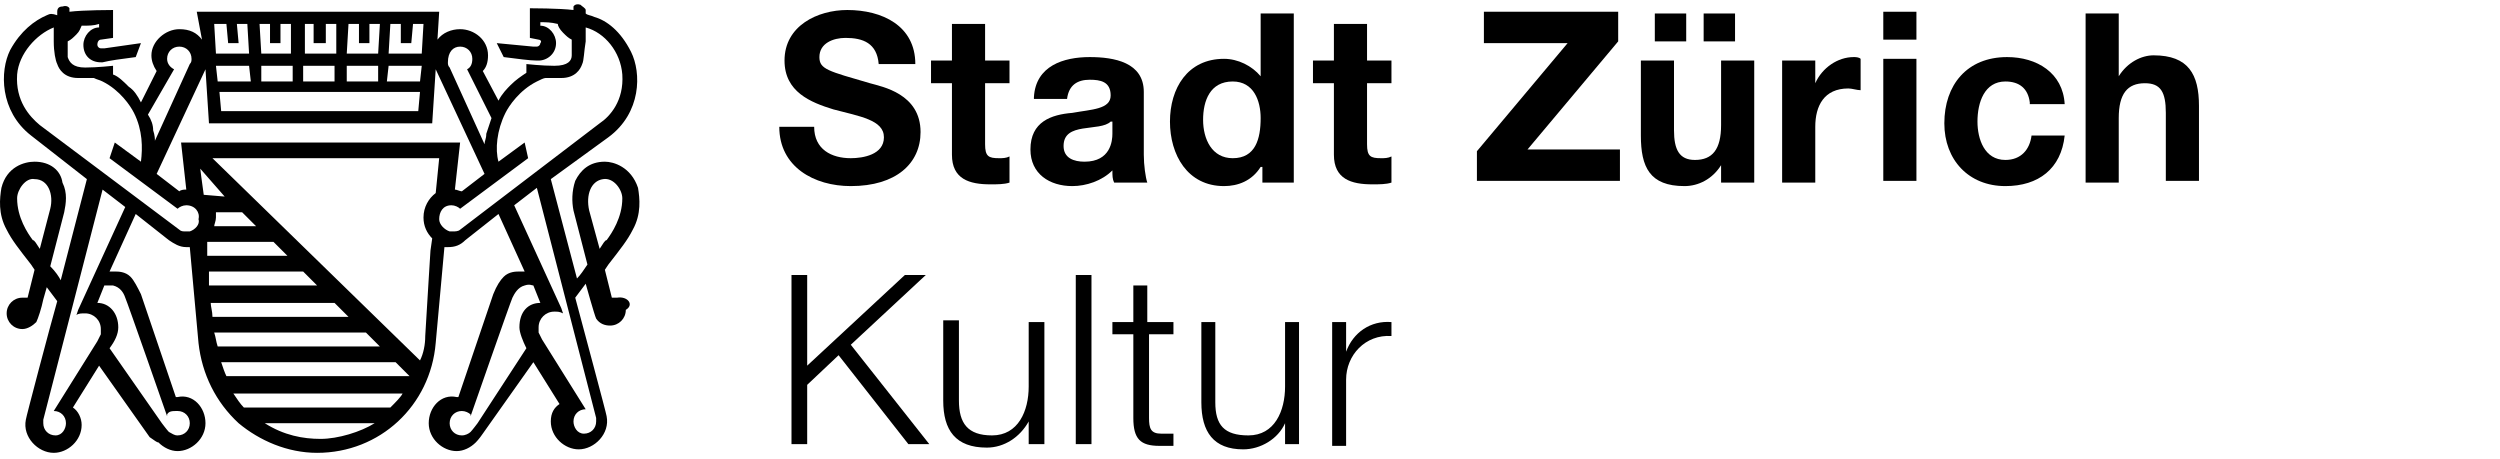 <svg width="338" height="62" viewBox="0 0 338 62" fill="none" xmlns="http://www.w3.org/2000/svg">
<path fill-rule="evenodd" clip-rule="evenodd" d="M139.786 13.138C140.022 8.895 143.795 7.717 147.332 7.717C150.633 7.717 154.642 8.424 154.642 12.431V20.917C154.642 22.331 154.877 23.981 155.113 24.688H150.633C150.397 24.217 150.397 23.745 150.397 23.038C148.982 24.453 146.86 25.16 144.974 25.16C141.908 25.16 139.315 23.51 139.315 20.21C139.315 16.438 142.144 15.495 144.974 15.26C147.568 14.788 150.161 14.788 150.161 12.903C150.161 11.017 148.747 10.781 147.332 10.781C145.681 10.781 144.502 11.488 144.266 13.374H139.786V13.138ZM150.161 16.438C149.454 17.145 147.803 17.145 146.389 17.381C144.974 17.617 143.795 18.088 143.795 19.738C143.795 21.388 145.21 21.86 146.624 21.86C150.161 21.86 150.397 19.031 150.397 18.088V16.438H150.161Z" fill="#000000"/>
<path fill-rule="evenodd" clip-rule="evenodd" d="M170.44 22.567C169.261 24.453 167.375 25.16 165.488 25.16C160.537 25.16 158.179 20.917 158.179 16.438C158.179 11.96 160.537 7.953 165.488 7.953C167.375 7.953 169.261 8.896 170.44 10.31V1.824H174.92V24.688H170.676V22.567H170.44ZM166.667 11.017C163.602 11.017 162.659 13.61 162.659 16.203C162.659 18.796 163.838 21.388 166.667 21.388C169.733 21.388 170.44 18.796 170.44 15.967C170.44 13.61 169.497 11.017 166.667 11.017Z" fill="#000000"/>
<path fill-rule="evenodd" clip-rule="evenodd" d="M110.075 17.145C110.075 20.21 112.433 21.388 115.027 21.388C116.678 21.388 119.507 20.917 119.507 18.56C119.507 16.203 116.206 15.731 112.669 14.788C109.604 13.845 106.067 12.431 106.067 8.188C106.067 3.474 110.547 1.353 114.555 1.353C119.271 1.353 123.752 3.474 123.752 8.66H118.8C118.564 5.831 116.678 5.124 114.32 5.124C112.669 5.124 110.783 5.831 110.783 7.717C110.783 9.367 111.962 9.603 117.621 11.253C119.272 11.724 124.459 12.667 124.459 17.853C124.459 22.096 121.158 25.16 115.027 25.16C110.075 25.16 105.359 22.567 105.359 17.145H110.075Z" fill="#000000"/>
<path fill-rule="evenodd" clip-rule="evenodd" d="M133.184 8.188H136.485V11.253H133.184V19.503C133.184 21.153 133.655 21.388 135.07 21.388C135.542 21.388 136.013 21.388 136.485 21.153V24.688C135.778 24.924 134.834 24.924 133.891 24.924C131.061 24.924 128.703 24.217 128.703 20.917V11.253H125.874V8.188H128.703V3.238H133.184V8.188V8.188Z" fill="#000000"/>
<path fill-rule="evenodd" clip-rule="evenodd" d="M184.824 8.188H188.125V11.253H184.824V19.503C184.824 21.153 185.296 21.388 186.71 21.388C187.182 21.388 187.654 21.388 188.125 21.153V24.688C187.418 24.924 186.475 24.924 185.531 24.924C182.702 24.924 180.344 24.217 180.344 20.917V11.253H177.514V8.188H180.344V3.238H184.824V8.188Z" fill="#000000"/>
<path fill-rule="evenodd" clip-rule="evenodd" d="M199.679 20.445L211.941 5.831H200.623V1.588H218.779V5.595L206.518 20.21H219.015V24.453H199.679V20.445Z" fill="#000000"/>
<path fill-rule="evenodd" clip-rule="evenodd" d="M230.333 5.596H234.578V1.824H230.333V5.596Z" fill="#000000"/>
<path fill-rule="evenodd" clip-rule="evenodd" d="M223.731 5.596H227.975V1.824H223.731V5.596Z" fill="#000000"/>
<path fill-rule="evenodd" clip-rule="evenodd" d="M236.936 24.688H232.691V22.331C231.512 24.217 229.626 25.16 227.74 25.16C223.024 25.16 221.845 22.567 221.845 18.324V8.188H226.325V17.617C226.325 20.21 227.032 21.624 229.154 21.624C231.512 21.624 232.691 20.21 232.691 16.91V8.188H237.172V24.688H236.936Z" fill="#000000"/>
<path fill-rule="evenodd" clip-rule="evenodd" d="M241.18 8.188H245.425V11.253C246.368 9.131 248.49 7.717 250.612 7.717C250.848 7.717 251.319 7.717 251.555 7.953V12.195C251.084 12.195 250.376 11.96 249.905 11.96C246.604 11.96 245.425 14.317 245.425 17.145V24.688H240.944V8.188H241.18Z" fill="#000000"/>
<path fill-rule="evenodd" clip-rule="evenodd" d="M254.621 24.453H259.101V7.953H254.621V24.453Z" fill="#000000"/>
<path fill-rule="evenodd" clip-rule="evenodd" d="M254.621 5.36H259.101V1.588H254.621V5.36Z" fill="#000000"/>
<path fill-rule="evenodd" clip-rule="evenodd" d="M274.428 13.845C274.192 11.96 273.013 11.017 271.127 11.017C268.297 11.017 267.354 13.845 267.354 16.438C267.354 18.796 268.297 21.624 271.127 21.624C273.249 21.624 274.428 20.21 274.664 18.324H279.144C278.672 22.803 275.607 25.16 271.127 25.16C266.175 25.16 262.874 21.624 262.874 16.674C262.874 11.488 265.939 7.717 271.363 7.717C275.371 7.717 278.908 9.838 279.144 14.081H274.428V13.845Z" fill="#000000"/>
<path fill-rule="evenodd" clip-rule="evenodd" d="M281.974 1.824H286.454V10.31C287.633 8.424 289.519 7.481 291.17 7.481C295.886 7.481 297.301 10.074 297.301 14.317V24.453H292.82V15.26C292.82 12.431 292.113 11.253 289.991 11.253C287.633 11.253 286.454 12.667 286.454 15.967V24.688H281.974V1.824V1.824Z" fill="#000000"/>
<path fill-rule="evenodd" clip-rule="evenodd" d="M122.337 37.181L109.132 49.438V37.181H107.01V60.045H109.132V52.031L113.377 48.024L122.809 60.045H125.638L115.027 46.61L125.167 37.181H122.337Z" fill="#000000"/>
<path fill-rule="evenodd" clip-rule="evenodd" d="M140.965 60.045H139.079V56.981C137.9 59.103 135.778 60.517 133.42 60.517C129.175 60.517 127.525 58.16 127.525 54.153V43.31H129.647V54.153C129.647 57.217 130.826 58.867 134.127 58.867C137.664 58.867 139.079 55.567 139.079 52.267V43.545H141.201V60.045H140.965Z" fill="#000000"/>
<path fill-rule="evenodd" clip-rule="evenodd" d="M145.445 60.045H147.567V37.181H145.445V60.045Z" fill="#000000"/>
<path fill-rule="evenodd" clip-rule="evenodd" d="M155.349 43.545H158.65V45.196H155.349V56.51C155.349 57.924 155.585 58.631 157 58.631C157.471 58.631 158.179 58.631 158.65 58.631V60.281C157.943 60.281 157.471 60.281 156.764 60.281C154.17 60.281 153.227 59.338 153.227 56.51V45.196H150.397V43.545H153.227V38.596H155.113V43.545H155.349Z" fill="#000000"/>
<path fill-rule="evenodd" clip-rule="evenodd" d="M175.628 60.045H173.741V57.217C172.798 59.338 170.44 60.753 168.082 60.753C164.074 60.753 162.423 58.395 162.423 54.388V43.545H164.309V54.388C164.309 57.453 165.488 58.867 168.79 58.867C172.327 58.867 173.741 55.567 173.741 52.267V43.545H175.628V60.045V60.045Z" fill="#000000"/>
<path fill-rule="evenodd" clip-rule="evenodd" d="M180.108 43.545H181.994V47.553C182.937 44.96 185.296 43.31 188.125 43.545V45.431C184.588 45.195 181.994 48.024 181.994 51.324V60.281H180.108V43.545Z" fill="#000000"/>
<path fill-rule="evenodd" clip-rule="evenodd" d="M81.072 33.645L79.657 28.46C79.186 26.338 79.893 24.453 81.543 24.217C82.958 23.981 84.137 25.631 84.137 26.81C84.137 29.403 82.722 31.524 82.015 32.467C81.779 32.467 81.543 32.938 81.072 33.645ZM80.6 56.51C80.6 56.745 80.6 56.981 80.6 56.981C80.6 57.924 79.893 58.631 78.95 58.631C78.007 58.631 77.535 57.688 77.535 56.981C77.535 56.038 78.242 55.331 79.186 55.331L73.29 45.903C73.29 45.903 73.055 45.431 72.819 44.96V44.724C72.819 44.488 72.819 44.488 72.819 44.253C72.819 43.074 73.762 42.131 74.941 42.131C75.413 42.131 75.648 42.131 76.12 42.367L75.884 41.66L69.518 27.753L72.583 25.395L80.6 56.51ZM64.566 57.217C64.566 57.217 63.858 58.16 63.623 58.395C63.387 58.631 62.915 58.867 62.444 58.867C61.501 58.867 60.793 58.16 60.793 57.217C60.793 56.274 61.501 55.567 62.444 55.567C62.915 55.567 63.387 55.803 63.623 56.038V56.274C63.623 56.274 69.046 40.717 69.282 40.245C69.518 39.774 69.989 38.831 70.933 38.596C71.64 38.36 71.876 38.596 72.112 38.596L73.055 40.953C71.404 40.953 70.225 42.131 70.225 44.253C70.225 44.96 70.697 46.138 71.168 47.081L64.566 57.217ZM62.208 31.053C61.972 31.288 61.501 31.288 61.265 31.288C61.029 31.288 61.029 31.288 60.793 31.288C60.086 31.053 59.378 30.346 59.378 29.638C59.378 28.695 59.85 27.753 61.029 27.753C61.501 27.753 61.972 27.988 62.208 28.224L71.404 21.388L70.933 19.267L67.395 21.86C66.924 20.21 67.16 17.617 68.339 15.26C68.81 14.317 70.225 12.195 72.583 11.017C73.055 10.781 73.526 10.546 73.762 10.546C74.469 10.546 75.177 10.546 75.884 10.546C77.771 10.546 78.478 9.367 78.714 8.66C78.95 8.188 78.95 7.01 79.186 5.595C79.186 5.124 79.186 4.417 79.186 3.71C81.779 4.417 83.901 7.01 84.137 10.074C84.373 13.61 82.487 15.731 81.072 16.674L62.208 31.053ZM24.48 19.267L25.187 25.631C24.951 25.631 24.48 25.631 24.244 25.867L21.179 23.51L27.781 9.367L28.253 16.674H58.435L58.907 9.367L65.509 23.51L62.444 25.867C62.208 25.867 61.736 25.631 61.501 25.631L62.208 19.267H24.48V19.267ZM58.907 26.103C57.964 26.81 57.256 27.988 57.256 29.403C57.256 30.581 57.728 31.524 58.435 32.231L58.199 33.881L57.964 37.653L57.492 45.431C57.492 46.61 57.256 47.788 56.785 48.731L28.724 21.388H59.378L58.907 26.103ZM30.611 50.853C30.375 50.381 30.139 49.674 29.903 48.967H53.483L55.37 50.853H30.611ZM52.776 55.096H32.969C32.497 54.624 32.026 53.917 31.554 53.21H54.426C54.191 53.681 53.483 54.388 52.776 55.096ZM43.344 59.338C40.986 59.338 38.392 58.867 35.798 57.217H50.654C48.767 58.395 45.702 59.338 43.344 59.338ZM28.96 44.96H49.475L51.361 46.846H29.432C29.196 46.138 29.196 45.667 28.96 44.96ZM28.488 40.953H45.23L47.117 42.838H28.724C28.724 42.131 28.488 41.424 28.488 40.953ZM28.253 36.71H40.986L42.872 38.596H28.253C28.253 38.124 28.253 37.417 28.253 36.71ZM28.017 32.703H36.977L38.864 34.588H28.017C28.017 33.881 28.017 33.41 28.017 32.703ZM29.196 28.695H32.733L34.619 30.581H28.96C28.96 30.346 29.196 29.874 29.196 29.403C29.196 29.167 29.196 28.931 29.196 28.695ZM27.545 26.338C27.309 24.688 27.074 22.803 27.074 22.803L30.375 26.574L27.545 26.338ZM25.659 31.288C25.423 31.288 25.423 31.288 25.187 31.288C24.716 31.288 24.48 31.288 24.244 31.053L5.38 16.91C3.965 15.731 2.079 13.61 2.315 10.074C2.551 7.245 4.909 4.653 7.267 3.71C7.267 4.417 7.267 5.124 7.267 5.595C7.267 7.01 7.502 8.188 7.738 8.66C7.974 9.367 8.681 10.546 10.568 10.546C11.275 10.546 11.982 10.546 12.69 10.546C13.162 10.781 13.397 10.781 13.869 11.017C16.227 12.195 17.642 14.317 18.113 15.26C19.292 17.617 19.292 19.974 19.056 21.86L15.52 19.267L14.812 21.388L24.008 28.224C24.244 27.988 24.716 27.753 25.187 27.753C26.366 27.753 27.074 28.695 26.838 29.638C27.074 30.346 26.366 31.053 25.659 31.288ZM10.568 41.895L10.332 42.603C10.568 42.367 11.039 42.367 11.511 42.367C12.69 42.367 13.633 43.31 13.633 44.488C13.633 44.488 13.633 44.724 13.633 44.96V45.196C13.397 45.667 13.162 46.138 13.162 46.138L7.267 55.567C8.21 55.567 8.917 56.274 8.917 57.217C8.917 57.924 8.446 58.867 7.502 58.867C6.559 58.867 5.852 58.16 5.852 57.217C5.852 57.217 5.852 56.981 5.852 56.745L13.869 25.631L16.934 27.988L10.568 41.895ZM15.284 38.596C16.227 38.831 16.698 39.538 16.934 40.245C17.17 40.717 22.593 56.274 22.593 56.274V56.038C22.829 55.567 23.301 55.567 24.008 55.567C24.951 55.567 25.659 56.274 25.659 57.217C25.659 58.16 24.951 58.867 24.008 58.867C23.537 58.867 23.301 58.631 22.829 58.395C22.593 58.16 21.886 57.217 21.886 57.217L14.812 47.081C15.52 46.138 15.991 45.196 15.991 44.253C15.991 42.367 14.812 40.953 13.162 40.953L14.105 38.596C14.341 38.596 14.576 38.596 15.284 38.596ZM23.537 9.367C23.065 9.131 22.593 8.66 22.593 7.953C22.593 7.01 23.301 6.303 24.244 6.303C25.187 6.303 25.895 7.01 25.895 7.953C25.895 8.188 25.895 8.424 25.659 8.66L20.943 19.031C20.943 18.796 20.943 18.324 20.707 17.617C20.707 16.91 20.471 16.203 20 15.495L23.537 9.367ZM30.611 3.238L30.846 5.831H32.261L32.026 3.238H33.44L33.676 7.245H29.196L28.96 3.238H30.611V3.238ZM33.912 11.017H29.432L29.196 8.895H33.676L33.912 11.017ZM36.506 3.238V5.831H37.92V3.238H39.335V7.245H35.327L35.091 3.238H36.506V3.238ZM39.571 11.017H35.327V8.895H39.571V11.017ZM42.401 3.238V5.831H44.051V3.238H45.466V7.245H41.222V3.238H42.401V3.238ZM46.881 8.895H51.125V11.017H46.881V8.895ZM47.117 3.238H48.532V5.831H49.946V3.238H51.361L51.125 7.245H46.881L47.117 3.238ZM40.986 8.895H45.23V11.017H40.986V8.895ZM56.785 12.431L56.549 15.024H29.903L29.668 12.431H56.785ZM52.54 8.895H57.02L56.785 11.017H52.304L52.54 8.895ZM52.776 3.238H54.191V5.831H55.605L55.841 3.238H57.256L57.02 7.245H52.54L52.776 3.238ZM62.208 6.303C63.151 6.303 63.858 7.01 63.858 7.953C63.858 8.66 63.623 9.131 63.151 9.367L66.452 15.967C66.216 16.674 65.981 17.381 65.745 18.088C65.745 18.796 65.509 19.031 65.509 19.503L60.793 9.131C60.557 8.895 60.557 8.66 60.557 8.424C60.557 7.01 61.265 6.303 62.208 6.303ZM6.795 28.224L5.38 33.645C4.909 32.938 4.673 32.467 4.437 32.467C3.73 31.524 2.315 29.403 2.315 26.81C2.315 25.631 3.494 23.981 4.673 24.217C6.559 24.217 7.267 26.338 6.795 28.224ZM83.43 40.245C83.194 40.245 82.958 40.245 82.722 40.245L81.779 36.474L82.251 35.767C83.901 33.645 84.845 32.467 85.552 31.053C86.731 28.931 86.495 26.81 86.26 25.395C85.316 22.567 82.958 21.86 81.779 21.86C79.657 21.86 78.478 23.038 77.771 24.453C77.299 25.867 77.299 27.281 77.535 28.46L79.421 35.767C78.95 36.474 78.478 37.181 78.007 37.653L74.469 24.217L82.251 18.56C86.731 15.26 86.731 9.838 85.316 7.01C83.901 4.181 82.015 2.767 80.365 2.295C79.893 2.06 79.421 2.06 79.186 1.824C79.186 1.588 79.186 1.353 79.186 1.353C79.186 1.117 78.714 0.881 78.478 0.645C77.771 0.41 77.535 0.881 77.535 0.881V1.353C75.648 1.117 71.64 1.117 71.64 1.117V5.124L72.819 5.36C73.055 5.36 73.29 5.595 73.055 5.831C73.055 6.067 72.819 6.303 72.583 6.303C72.347 6.303 72.347 6.303 72.112 6.303L67.16 5.831L68.103 7.717C69.989 7.953 71.64 8.188 72.583 8.188H72.819C73.998 8.188 75.177 7.245 75.177 5.831C75.177 4.653 74.234 3.474 73.055 3.474V3.003C73.762 3.003 74.469 3.003 75.413 3.238C75.413 3.474 75.648 3.945 76.12 4.417C76.592 4.888 76.828 5.124 77.299 5.36V5.831C77.299 5.831 77.299 6.774 77.299 7.481C77.299 8.188 76.828 8.895 74.941 8.895C73.29 8.895 71.168 8.66 71.168 8.66V9.838C70.461 10.31 69.754 10.781 69.046 11.488C68.575 11.96 67.867 12.667 67.395 13.61L65.273 9.603C65.745 9.131 65.981 8.424 65.981 7.481C65.981 5.36 64.094 3.945 62.208 3.945C61.029 3.945 59.85 4.417 59.142 5.36L59.378 1.588H43.344H42.636H26.602L27.309 5.36C26.602 4.417 25.659 3.945 24.244 3.945C22.358 3.945 20.471 5.595 20.471 7.481C20.471 8.188 20.707 8.895 21.179 9.603L19.056 13.845C18.585 12.903 18.113 12.195 17.406 11.724C16.698 11.017 15.991 10.31 15.284 10.074V8.895C15.284 8.895 13.162 9.131 11.511 9.131C9.86 9.131 9.389 8.424 9.153 7.717C9.153 7.01 9.153 6.067 9.153 6.067V5.595C9.625 5.36 9.86 5.124 10.332 4.653C10.803 4.181 10.803 3.945 11.039 3.474C11.982 3.474 12.69 3.474 13.397 3.238V3.71C12.218 3.71 11.275 4.888 11.275 6.067C11.275 7.481 12.218 8.424 13.633 8.424H13.869C14.812 8.188 16.463 7.953 18.349 7.717L19.056 5.831L14.105 6.538C14.105 6.538 13.869 6.538 13.633 6.538C13.397 6.538 13.162 6.303 13.162 6.067C13.162 5.595 13.397 5.36 13.633 5.36L15.284 5.124V1.353C15.284 1.353 11.275 1.353 9.389 1.588V1.117C9.389 1.117 9.153 0.645 8.446 0.881C7.974 0.881 7.738 1.117 7.738 1.588C7.738 1.588 7.738 1.824 7.738 2.06C7.031 1.824 6.795 1.824 6.323 2.06C4.673 2.767 2.786 4.181 1.372 6.774C-0.043 9.603 -0.043 15.024 4.201 18.324L11.747 24.217L8.21 37.888C7.974 37.417 7.502 36.71 6.795 36.003L8.681 28.695C8.917 27.517 9.153 26.103 8.446 24.688C8.21 23.038 6.795 21.86 4.673 21.86C3.258 21.86 0.9 22.567 0.193 25.395C-0.043 26.81 -0.279 28.931 0.9 31.053C1.607 32.467 2.551 33.645 4.201 35.767L4.673 36.474L3.73 40.245C3.494 40.245 3.258 40.245 3.022 40.245C1.843 40.245 0.9 41.188 0.9 42.367C0.9 43.545 1.843 44.488 3.022 44.488C3.73 44.488 4.437 44.017 4.909 43.545C5.144 43.074 5.616 41.66 5.852 40.481L6.323 38.831L7.738 40.717C6.795 44.017 3.494 56.51 3.494 56.745C3.022 59.103 5.144 61.224 7.267 61.224C9.153 61.224 11.039 59.574 11.039 57.453C11.039 56.51 10.568 55.567 9.86 55.096L13.397 49.438L20.235 59.103C20.943 59.574 21.179 59.81 21.415 59.81C22.122 60.517 23.065 60.988 24.008 60.988C25.895 60.988 27.781 59.338 27.781 57.217C27.781 55.096 26.131 53.21 24.008 53.681C24.008 53.681 24.008 53.681 23.773 53.681L19.056 39.774C18.585 38.831 18.113 37.888 17.642 37.417C16.934 36.71 15.991 36.71 15.52 36.71C15.284 36.71 15.048 36.71 14.812 36.71L18.349 28.931L22.829 32.467C23.537 32.938 24.244 33.41 25.187 33.41C25.423 33.41 25.423 33.41 25.659 33.41L26.838 46.374C27.309 50.617 29.196 54.388 32.261 57.217C35.091 59.574 38.864 61.224 42.872 61.224C51.361 61.224 58.199 54.86 58.907 46.374L60.086 33.41C60.322 33.41 60.322 33.41 60.557 33.41C61.501 33.41 62.208 33.174 62.915 32.467L67.395 28.931L70.933 36.71C70.697 36.71 70.461 36.71 70.225 36.71C69.754 36.71 68.81 36.71 68.103 37.417C67.631 37.888 67.16 38.596 66.688 39.774L61.972 53.681C61.972 53.681 61.972 53.681 61.736 53.681C59.614 53.21 57.964 55.096 57.964 57.217C57.964 59.338 59.85 60.988 61.736 60.988C62.679 60.988 63.623 60.517 64.33 59.81C64.33 59.81 64.802 59.338 65.273 58.631L72.112 48.967L75.648 54.624C74.941 55.096 74.469 55.803 74.469 56.981C74.469 59.103 76.356 60.753 78.242 60.753C80.365 60.753 82.487 58.631 82.015 56.274C82.015 56.038 78.714 43.781 77.771 40.245L79.186 38.36C79.186 38.36 80.365 42.603 80.6 43.074C81.072 43.781 81.779 44.017 82.487 44.017C83.666 44.017 84.609 43.074 84.609 41.895C85.788 41.188 84.845 40.01 83.43 40.245Z" fill="#000000"/>
</svg>
